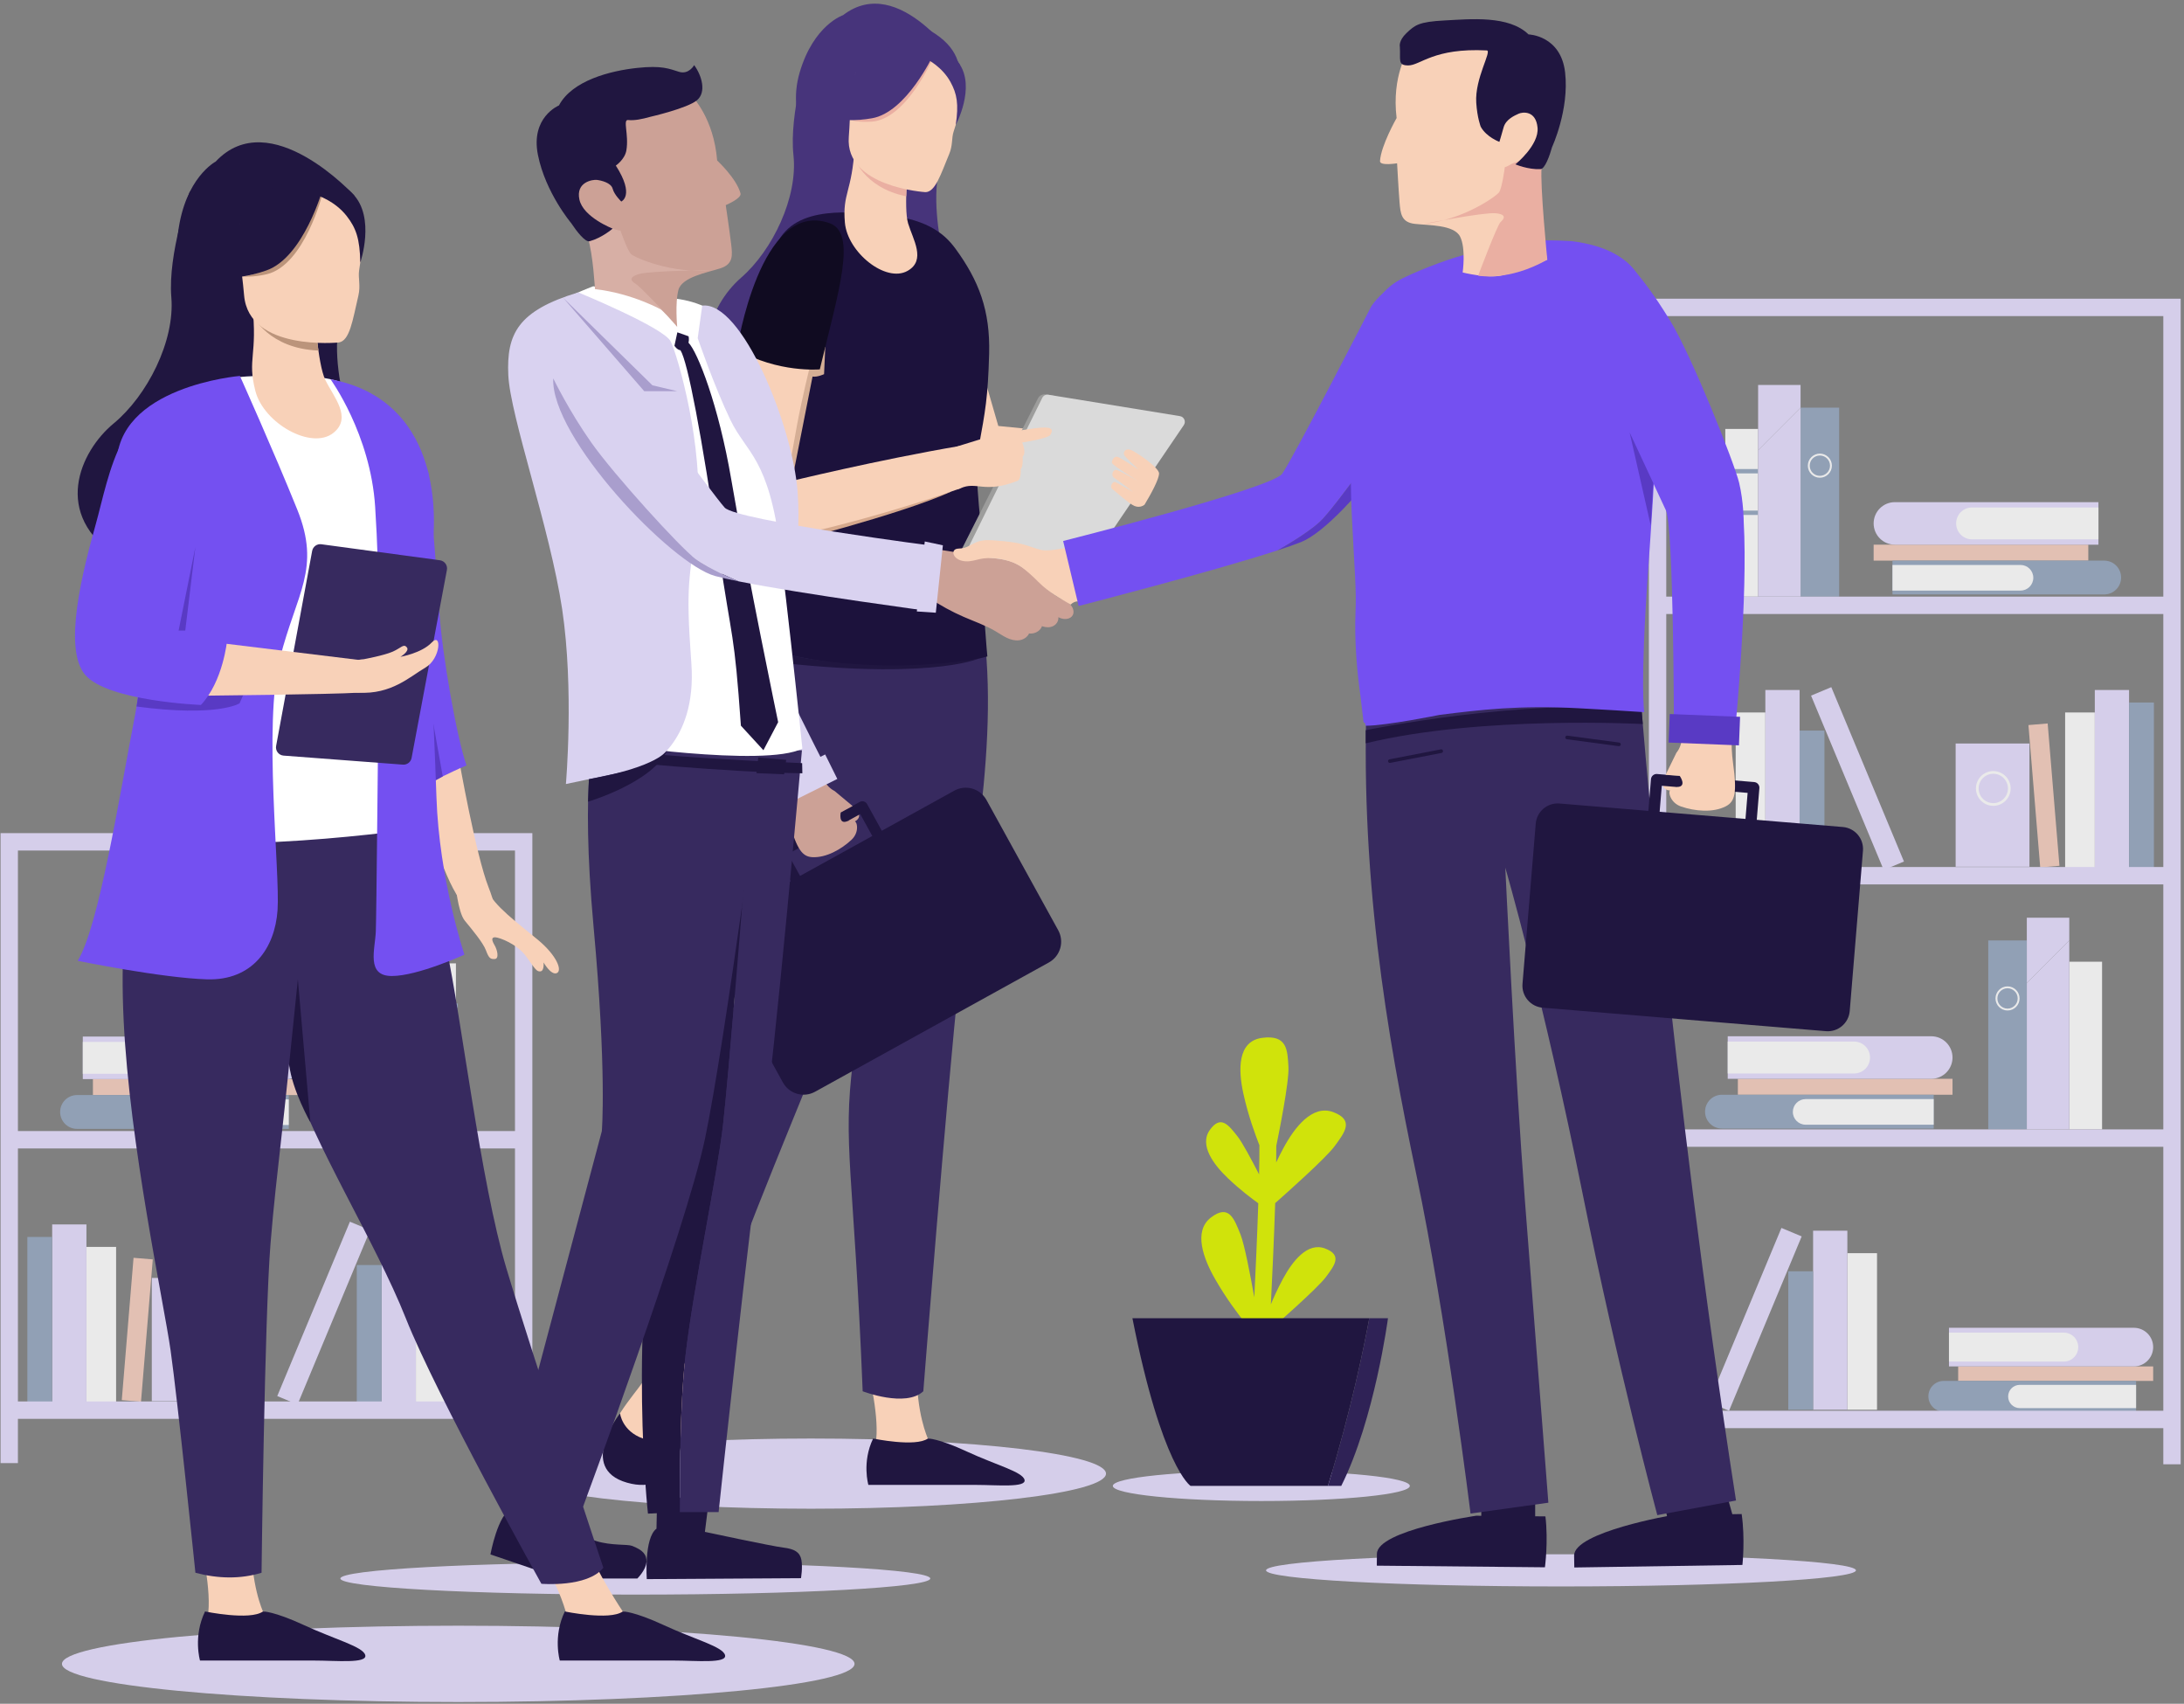 <svg width="577" height="450" viewBox="0 0 577 450" fill="none" xmlns="http://www.w3.org/2000/svg">
<rect x="0" y="0" width="577" height="450" fill="#808080" stroke="none"/>
<g clip-path="url(#clip0_1_279)">
<path d="M536.167 196.374H516.669V228.922H536.167V196.374Z" fill="#D5CEEA"/>
<path d="M515.843 284.93H459.132V289.142H515.843V284.93Z" fill="#E2C0B3"/>
<path d="M510.235 284.93H456.456V273.698H510.235C513.332 273.698 515.843 276.214 515.843 279.315C515.843 282.417 513.332 284.93 510.235 284.93Z" fill="#D5CEEA"/>
<path d="M489.845 283.527H456.456V275.102H489.845C492.167 275.102 494.05 276.988 494.05 279.313C494.05 281.641 492.167 283.527 489.845 283.527Z" fill="#EAEAEA"/>
<path d="M454.927 298.078H510.874V289.143H454.927C452.464 289.143 450.466 291.143 450.466 293.611C450.466 296.078 452.462 298.078 454.927 298.078Z" fill="#91A0B5"/>
<path d="M477.036 297.057H510.872V290.292H477.036C475.172 290.292 473.66 291.806 473.66 293.674C473.66 295.543 475.172 297.057 477.036 297.057Z" fill="#EAEAEA"/>
<path d="M568.855 360.899H517.34V364.725H568.855V360.899Z" fill="#E2C0B3"/>
<path d="M563.762 360.899H514.909V350.696H563.762C566.576 350.696 568.855 352.981 568.855 355.798C568.855 358.615 566.574 360.899 563.762 360.899Z" fill="#D5CEEA"/>
<path d="M545.239 359.624H514.908V351.972H545.239C547.349 351.972 549.059 353.685 549.059 355.798C549.059 357.91 547.349 359.624 545.239 359.624Z" fill="#EAEAEA"/>
<path d="M513.519 372.841H564.34V364.725H513.519C511.281 364.725 509.468 366.541 509.468 368.783C509.468 371.025 511.283 372.841 513.519 372.841Z" fill="#91A0B5"/>
<path d="M533.604 371.913H564.341V365.769H533.604C531.91 365.769 530.536 367.144 530.536 368.842C530.538 370.538 531.91 371.913 533.604 371.913Z" fill="#EAEAEA"/>
<path d="M495.005 148.07H551.717V143.858H495.005V148.07Z" fill="#E2C0B3"/>
<path d="M500.613 143.858H554.392V132.626H500.613C497.516 132.626 495.005 135.141 495.005 138.243C495.006 141.344 497.516 143.858 500.613 143.858Z" fill="#D5CEEA"/>
<path d="M521.005 142.455H554.394V134.03H521.005C518.683 134.03 516.8 135.916 516.8 138.241C516.798 140.569 518.681 142.455 521.005 142.455Z" fill="#EAEAEA"/>
<path d="M555.923 157.005H499.976V148.071H555.923C558.386 148.071 560.384 150.071 560.384 152.539C560.382 155.004 558.386 157.005 555.923 157.005Z" fill="#91A0B5"/>
<path d="M533.811 155.983H499.976V149.218H533.811C535.676 149.218 537.188 150.733 537.188 152.6C537.188 154.469 535.676 155.983 533.811 155.983Z" fill="#EAEAEA"/>
<path d="M485.894 107.672H475.699V157.579H485.894V107.672Z" fill="#91A0B5"/>
<path d="M464.483 113.289H455.817V157.579H464.483V113.289Z" fill="#EAEAEA"/>
<path d="M464.485 123.882H455.309V125.031H464.485V123.882Z" fill="#91A0B5"/>
<path d="M464.485 134.859H455.309V136.008H464.485V134.859Z" fill="#91A0B5"/>
<path d="M464.484 157.579H475.699V107.672L464.484 118.904V157.579Z" fill="#D5CEEA"/>
<path d="M464.484 101.672V118.904L475.699 107.672V101.672H464.484Z" fill="#D5CEEA"/>
<path d="M480.797 126.174C479.043 126.174 477.617 124.745 477.617 122.99C477.617 121.234 479.044 119.804 480.797 119.804C482.549 119.804 483.977 121.234 483.977 122.99C483.976 124.745 482.549 126.174 480.797 126.174ZM480.797 120.303C479.317 120.303 478.115 121.508 478.115 122.99C478.115 124.472 479.319 125.676 480.797 125.676C482.276 125.676 483.48 124.47 483.48 122.99C483.478 121.507 482.276 120.303 480.797 120.303Z" fill="#EAEAEA"/>
<path d="M525.28 298.296H535.475V248.389H525.28V298.296Z" fill="#91A0B5"/>
<path d="M546.689 298.297H555.355V254.006H546.689V298.297Z" fill="#EAEAEA"/>
<path d="M535.475 298.297H546.69V248.39L535.475 259.621V298.297Z" fill="#D5CEEA"/>
<path d="M535.475 242.39V259.621L546.69 248.39V242.39H535.475Z" fill="#D5CEEA"/>
<path d="M527.198 263.706C527.198 261.95 528.625 260.521 530.378 260.521C532.132 260.521 533.558 261.95 533.558 263.706C533.558 265.463 532.131 266.89 530.378 266.89C528.626 266.89 527.198 265.461 527.198 263.706ZM527.695 263.706C527.695 265.188 528.899 266.392 530.378 266.392C531.858 266.392 533.06 265.187 533.06 263.706C533.06 262.225 531.856 261.019 530.378 261.019C528.898 261.019 527.695 262.225 527.695 263.706Z" fill="#EAEAEA"/>
<path d="M526.615 212.84C524.085 212.84 522.028 210.779 522.028 208.245C522.028 205.711 524.085 203.649 526.615 203.649C529.145 203.649 531.204 205.71 531.204 208.245C531.204 210.78 529.145 212.84 526.615 212.84ZM526.615 204.368C524.48 204.368 522.745 206.107 522.745 208.245C522.745 210.381 524.482 212.121 526.615 212.121C528.75 212.121 530.486 210.381 530.486 208.245C530.485 206.107 528.75 204.368 526.615 204.368Z" fill="#EAEAEA"/>
<path d="M466.395 188.179H458.557V229.534H466.395V188.179Z" fill="#EAEAEA"/>
<path d="M475.445 182.243H466.396V229.534H475.445V182.243Z" fill="#D5CEEA"/>
<path d="M482.006 192.965H475.443V229.534H482.006V192.965Z" fill="#91A0B5"/>
<path d="M553.434 188.179H545.597V229.534H553.434V188.179Z" fill="#EAEAEA"/>
<path d="M562.483 182.243H553.435V229.534H562.483V182.243Z" fill="#D5CEEA"/>
<path d="M569.045 185.552H562.483V229.534H569.045V185.552Z" fill="#91A0B5"/>
<path d="M540.982 191.082L535.901 191.504L539.012 229.093L544.092 228.671L540.982 191.082Z" fill="#E2C0B3"/>
<path d="M483.821 181.491L478.47 183.728L497.663 229.78L503.014 227.543L483.821 181.491Z" fill="#D5CEEA"/>
<path d="M488.061 372.344H495.899V330.988H488.061V372.344Z" fill="#EAEAEA"/>
<path d="M479.013 372.344H488.061V325.053H479.013V372.344Z" fill="#D5CEEA"/>
<path d="M472.449 372.344H479.012V335.774H472.449V372.344Z" fill="#91A0B5"/>
<path d="M451.45 370.374L456.801 372.611L475.994 326.559L470.643 324.322L451.45 370.374Z" fill="#D5CEEA"/>
<path d="M435.626 78.893V386.748H440.213V377.203H571.534V386.748H576.122V78.893H435.626ZM571.536 83.487V157.579H440.215V83.487H571.536ZM440.215 228.995V162.174H571.536V228.995H440.215ZM571.536 233.59V298.296H440.215V233.59H571.536ZM440.215 372.608V302.892H571.536V372.608H440.215Z" fill="#D5CEEA"/>
<path d="M40.104 370.077H59.602L59.602 337.529H40.104V370.077Z" fill="#D5CEEA"/>
<path d="M81.265 285.013H24.553V289.224H81.265V285.013Z" fill="#E2C0B3"/>
<path d="M75.657 285.013H21.877V273.781H75.657C78.754 273.781 81.265 276.296 81.265 279.397C81.263 282.497 78.754 285.013 75.657 285.013Z" fill="#D5CEEA"/>
<path d="M55.267 283.608H21.877V275.183H55.267C57.589 275.183 59.472 277.069 59.472 279.395C59.472 281.722 57.589 283.608 55.267 283.608Z" fill="#EAEAEA"/>
<path d="M20.347 298.159H76.294V289.224H20.347C17.884 289.224 15.886 291.224 15.886 293.692C15.887 296.159 17.884 298.159 20.347 298.159Z" fill="#91A0B5"/>
<path d="M42.458 297.138H76.294V290.373H42.458C40.594 290.373 39.081 291.887 39.081 293.755C39.081 295.624 40.594 297.138 42.458 297.138Z" fill="#EAEAEA"/>
<path d="M90.377 298.733H100.572V248.826H90.377V298.733Z" fill="#91A0B5"/>
<path d="M111.786 298.735H120.452V254.444H111.786V298.735Z" fill="#EAEAEA"/>
<path d="M111.786 266.185H120.962V265.036H111.786V266.185Z" fill="#91A0B5"/>
<path d="M111.786 277.162H120.962V276.013H111.786V277.162Z" fill="#91A0B5"/>
<path d="M111.787 298.734H100.571V248.827L111.787 260.058V298.734Z" fill="#D5CEEA"/>
<path d="M111.787 242.827V260.058L100.571 248.827V242.827H111.787Z" fill="#D5CEEA"/>
<path d="M92.294 264.144C92.294 262.387 93.721 260.958 95.475 260.958C97.228 260.958 98.654 262.387 98.654 264.144C98.654 265.9 97.227 267.328 95.475 267.328C93.722 267.328 92.294 265.9 92.294 264.144ZM92.792 264.144C92.792 265.625 93.995 266.829 95.475 266.829C96.954 266.829 98.156 265.624 98.156 264.144C98.156 262.662 96.953 261.456 95.475 261.456C93.995 261.456 92.792 262.662 92.792 264.144Z" fill="#EAEAEA"/>
<path d="M45.067 349.398C45.067 346.865 47.125 344.802 49.656 344.802C52.186 344.802 54.244 346.863 54.244 349.398C54.244 351.933 52.186 353.993 49.656 353.993C47.125 353.993 45.067 351.932 45.067 349.398ZM45.785 349.398C45.785 351.535 47.522 353.274 49.656 353.274C51.789 353.274 53.526 351.535 53.526 349.398C53.526 347.26 51.789 345.521 49.656 345.521C47.522 345.522 45.785 347.26 45.785 349.398Z" fill="#EAEAEA"/>
<path d="M109.874 370.689H117.712V329.333H109.874V370.689Z" fill="#EAEAEA"/>
<path d="M100.826 370.689H109.874V323.398H100.826V370.689Z" fill="#D5CEEA"/>
<path d="M94.264 370.689H100.827V334.12H94.264V370.689Z" fill="#91A0B5"/>
<path d="M22.835 370.689H30.673L30.673 329.333H22.835L22.835 370.689Z" fill="#EAEAEA"/>
<path d="M13.787 370.689H22.835L22.835 323.398H13.787L13.787 370.689Z" fill="#D5CEEA"/>
<path d="M7.224 370.688H13.787L13.787 326.706H7.224L7.224 370.688Z" fill="#91A0B5"/>
<path d="M32.171 369.8L37.252 370.222L40.362 332.633L35.282 332.211L32.171 369.8Z" fill="#E2C0B3"/>
<path d="M73.249 368.726L78.6 370.963L97.793 324.911L92.443 322.674L73.249 368.726Z" fill="#D5CEEA"/>
<path d="M136.056 386.434H140.644V220.046H0.147V386.433H4.734V374.744H136.055V386.434H136.056ZM136.056 298.734H4.736V224.642H136.056V298.734ZM136.056 370.15H4.736V303.329H136.056V370.15Z" fill="#D5CEEA"/>
<path d="M333.235 396.449C354.903 396.449 372.469 394.663 372.469 392.459C372.469 390.256 354.903 388.469 333.235 388.469C311.566 388.469 294 390.256 294 392.459C294 394.663 311.566 396.449 333.235 396.449Z" fill="#D5CEEA"/>
<path d="M350.061 329.746C345.392 327.991 341.417 333.203 338.959 337.747C337.582 340.292 336.537 342.619 335.755 344.503C336.094 337.775 336.585 327.323 336.897 317.765C339.632 315.353 350.274 305.897 352.594 302.738C355.262 299.105 357.84 295.857 352.262 293.743C346.684 291.63 341.96 297.857 339.044 303.287C338.346 304.585 337.724 305.836 337.161 307.023C337.182 305.448 337.192 303.976 337.187 302.648C337.847 299.451 340.621 285.73 340.398 281.797C340.144 277.336 340.093 273.253 333.467 274.117C326.842 274.981 327.141 282.702 328.493 288.853C329.846 295.003 331.748 299.897 332.598 302.155C332.63 302.244 332.689 302.315 332.728 302.399C332.74 304.614 332.709 307.261 332.645 310.179C330.614 306.229 328.184 301.699 326.949 300.14C324.601 297.179 322.542 294.375 319.637 298.433C316.732 302.491 320.724 307.691 324.467 311.249C327.709 314.332 330.685 316.541 332.431 317.808C332.144 326.518 331.708 336.011 331.38 342.666C330.378 337.023 328.798 328.715 327.728 326.035C326.055 321.849 324.662 317.94 319.925 321.57C315.189 325.198 317.974 332.504 321.04 337.852C324.105 343.201 327.17 347.108 328.563 348.921C329.234 349.794 330.209 350.136 331.003 350.029C330.962 350.81 330.936 351.269 330.935 351.311C330.868 352.542 331.809 353.596 333.04 353.663C333.081 353.665 333.122 353.665 333.163 353.665C334.337 353.665 335.322 352.746 335.387 351.555C335.393 351.436 335.41 351.132 335.434 350.682C335.791 350.752 336.186 350.671 336.573 350.331C336.573 350.331 348.07 340.303 350.313 337.263C352.56 334.219 354.729 331.501 350.061 329.746Z" fill="#D0E30B"/>
<path d="M299.179 348.175C306.988 387.634 314.545 392.459 314.545 392.459H350.823C356.908 372.747 360.407 355.467 361.758 348.175H299.179Z" fill="#201640"/>
<path d="M361.76 348.175C360.408 355.467 356.908 372.747 350.824 392.459H354.351C363.168 374.859 366.695 348.175 366.695 348.175H361.76Z" fill="#2F2256"/>
<path d="M214.247 398.483C257.298 398.483 292.198 394.333 292.198 389.214C292.198 384.095 257.298 379.945 214.247 379.945C171.195 379.945 136.295 384.095 136.295 389.214C136.295 394.333 171.195 398.483 214.247 398.483Z" fill="#D5CEEA"/>
<path d="M213.598 13.659C213.598 13.659 208.428 29.928 209.628 40.987C210.829 52.047 204.147 66.084 195.779 73.359C187.412 80.635 180.538 96.945 197.921 107.33C215.304 117.715 247.609 110.82 250.946 94.352C254.283 77.884 244.275 60.752 248.35 43.255C252.426 25.756 260.248 14.715 242.896 6.596C225.542 -1.522 213.598 13.659 213.598 13.659Z" fill="#47347B"/>
<path d="M300.411 116.104L263.748 112.507L253.416 76.802L243.522 82.562C243.522 82.562 250.892 121.862 259.331 124.743C267.77 127.623 296.465 122.372 296.465 122.372L300.411 116.104Z" fill="#F8D1B8"/>
<path d="M229.421 362.498C229.421 362.498 232.566 374.719 231.308 381.521C231.308 381.521 236.717 384.717 242.88 382.741C249.044 380.766 245.144 379.946 245.144 379.946C245.144 379.946 241.999 373.207 242.251 361.742L229.421 362.498Z" fill="#F8D1B8"/>
<path d="M230.678 379.945C230.678 379.945 241.874 382.274 245.144 379.945C245.144 379.945 247.786 379.833 255.459 383.386C263.131 386.938 270.176 388.735 270.679 390.86C271.182 392.985 263.383 392.196 257.974 392.196C252.565 392.196 229.421 392.196 229.421 392.196C229.421 392.196 227.66 386.18 230.678 379.945Z" fill="#201640"/>
<path d="M172.188 352.796C172.188 352.796 172.942 359.096 171.055 363.002C169.168 366.907 161.747 373.711 160.866 380.513C159.985 387.317 161.369 388.577 164.262 389.836C167.156 391.096 177.219 393.363 179.986 381.017C182.752 368.671 180.615 366.403 184.765 352.796H172.188Z" fill="#F8D1B8"/>
<path d="M163.81 373.285C163.81 373.285 164.305 377.989 169.881 379.944C175.458 381.898 180.22 379.944 180.22 379.944C180.22 379.944 178.854 395.379 165.646 391.6C152.439 387.821 163.81 373.285 163.81 373.285Z" fill="#201640"/>
<path d="M213.489 158.485C213.489 158.485 209.008 205.655 216.305 227.707C223.603 249.759 228.193 257.928 225.361 280.26C222.528 302.593 225.567 309.005 227.915 367.463C227.915 367.463 239.238 371.829 243.935 367.463C243.935 367.463 250.073 289.509 253.417 258.265C256.761 227.021 265.817 188.385 257.767 154.789L213.489 158.485Z" fill="#372A5F"/>
<path d="M253.405 153.11C253.405 153.11 254.076 172.932 244.684 200.481C235.291 228.03 223.551 259.946 218.184 274.056C212.816 288.166 198.183 321.827 184.766 359.791C184.766 359.791 180.037 361.497 170.644 357.465C170.644 357.465 172.47 349.019 174.147 334.909C175.824 320.799 180.523 311.373 182.87 300.959C185.218 290.544 192.69 274.393 194.703 261.627C196.715 248.861 193.361 196.786 196.38 183.684C199.398 170.582 205.883 154.791 205.883 154.791L253.405 153.11Z" fill="#372A5F"/>
<path d="M231.909 56.559C223.286 55.922 207.929 54.202 204.397 66.707C200.866 79.213 203.766 110.47 205.985 122.251C208.203 134.032 206.785 145.972 199.003 170.475C199.003 170.475 231.616 181.311 260.856 173.386C260.856 173.386 259.25 156.178 259.598 148.341C259.946 140.504 256.965 126.881 258.632 117.752C260.299 108.623 261.009 104.972 261.323 93.477C261.638 81.98 258.593 74.106 252.424 65.674C249.322 61.437 244.423 57.481 231.909 56.559Z" fill="#1C123C"/>
<path d="M239.776 71.542C234.028 74.792 223.912 66.662 223.217 58.813C222.521 50.965 225.133 50.733 225.788 38.717C225.788 38.717 235.932 41.704 240.106 41.751C240.106 41.751 238.656 54.804 239.915 58.998C241.173 63.196 244.766 68.724 239.776 71.542Z" fill="#F8D1B8"/>
<path d="M239.491 49.762C239.491 49.762 229.6 45.264 225.552 41.292C225.552 41.292 227.954 49.517 239.42 51.849L239.491 49.762Z" fill="#EAAFA2"/>
<path d="M253.682 17.203C253.682 17.203 237.623 -7.446 222.732 4.005C222.732 4.005 214.998 6.528 211.285 19.082C207.496 31.89 215.368 42.476 220.034 40.381C223.025 39.037 225.368 41.811 225.368 41.811L253.682 17.203Z" fill="#47347B"/>
<path d="M244.485 50.751C244.485 50.751 223.218 49.428 224.246 36.175C225.273 22.922 223.22 13.826 236.841 14.111C250.463 14.396 253.033 19.617 253.437 24.164C253.892 29.287 253.062 31.218 251.916 34.837C251.383 36.519 251.736 38.358 250.791 40.635C248.548 46.047 247.093 50.753 244.485 50.751Z" fill="#F8D1B8"/>
<path d="M246.405 15.453C246.405 15.453 239.486 31.53 230.263 32.135C226.951 32.353 224.507 31.731 224.507 31.731C224.507 31.731 233.587 32.818 235.755 23.423C235.755 23.423 242.601 7.709 246.405 15.453Z" fill="#EAAFA2"/>
<path d="M245 15.698C245 15.698 248.938 17.645 251.134 21.689C252.825 24.806 253.319 27.439 252.506 32.998C252.506 32.998 257.84 23.113 253.386 16.747C248.662 9.998 245 15.698 245 15.698Z" fill="#47347B"/>
<path d="M246.54 14.549C246.54 14.549 239.503 29.637 230.398 31.231C221.292 32.825 217.609 30.125 217.609 30.125C217.609 30.125 224.882 25.219 227.051 15.822C227.051 15.825 242.734 6.805 246.54 14.549Z" fill="#47347B"/>
<path d="M218.037 91.632L217.713 98.824C217.713 98.824 215.967 99.659 214.669 99.459L208.804 129.176L206.169 128.894L213.798 91.218L218.037 91.632Z" fill="#D5AE95"/>
<path d="M205.881 143.943C205.881 143.943 237.802 135.99 251.415 129.795L206.55 139.609L205.881 143.943Z" fill="#D6A98D"/>
<path d="M254.964 149.2L254.337 148.619C253.509 147.852 253.29 146.628 253.799 145.62L274.22 105.217C274.597 104.471 275.408 104.048 276.235 104.168L278.406 104.482L254.964 149.2Z" fill="#9D9D9C"/>
<path d="M276.971 104.25L311.744 109.909C312.843 110.088 313.386 111.351 312.76 112.273L285.176 152.893C284.847 153.376 284.275 153.629 283.698 153.545L255.652 149.483C254.626 149.335 254.044 148.226 254.505 147.295L275.363 105.078C275.658 104.479 276.312 104.142 276.971 104.25Z" fill="#DADADA"/>
<path d="M302.385 133.291C304.127 130.411 306.142 126.678 306.226 125.097C306.31 123.517 299.845 119.11 298.533 118.758C297.222 118.407 296.683 119.521 297.004 120.185C297.325 120.846 300.843 124.049 300.843 124.049C300.843 124.049 296.055 120.851 295.202 120.643C294.349 120.435 293.653 121.645 293.774 122.274C293.895 122.902 300.607 127.012 300.607 127.012C300.607 127.012 296.348 124.593 295.168 124.184C293.989 123.776 293.393 125.615 294.372 126.218C295.353 126.822 299.396 129.964 299.396 129.964C299.396 129.964 295.246 127.513 294.59 127.308C293.935 127.103 293.056 128.585 293.892 129.183C294.728 129.781 298.229 133.047 299.775 133.658C301.322 134.269 302.385 133.291 302.385 133.291Z" fill="#F8D1B8"/>
<path d="M214.067 96.377C214.067 96.377 211.8 105.511 210.521 112.517C209.243 119.521 207.858 127.338 207.858 127.338C207.858 127.338 231.949 121.44 253.871 117.74L253.746 128.972C253.746 128.972 239.25 134.257 220.162 139.084C194.719 145.519 190.308 138.702 191.407 129.197C192.306 121.41 192.281 104.179 196.563 90.216L214.067 96.377Z" fill="#F8D1B8"/>
<path d="M219.122 58.927C226.475 61.499 221.69 76.344 216.589 97.556C216.589 97.556 205.605 98.571 194.714 92.332C194.712 92.332 200.772 52.509 219.122 58.927Z" fill="#100B21"/>
<path d="M252.4 118.091C252.4 118.091 263.852 114.256 267.376 114.117C270.901 113.979 270.55 115.946 270.049 116.878C270.049 116.878 271.277 119.494 270.186 120.613C270.186 120.613 270.348 123.368 269.657 123.872C269.657 123.872 269.866 126.592 268.814 127.004C260.02 130.45 258.037 127.009 253.748 128.974C249.459 130.936 252.4 118.091 252.4 118.091Z" fill="#F8D1B8"/>
<path d="M270.049 116.878C270.049 116.878 276.971 115.863 277.547 114.787C278.393 113.21 277.814 112.562 273.458 113.109C269.103 113.655 262.968 114.939 262.968 114.939C262.968 114.939 262.349 118.38 270.049 116.878Z" fill="#F8D1B8"/>
<path d="M224.691 256.629L238.725 217.673L226.106 264.446L224.691 256.629Z" fill="#201640"/>
<path d="M258.333 174.019C258.333 174.019 244.605 180.074 198.969 174.188L200.043 170.8C200.044 170.8 224.429 179.334 258.333 174.019Z" fill="#201640"/>
<path d="M167.848 421.167C210.884 421.167 245.772 419.264 245.772 416.916C245.772 414.568 210.884 412.664 167.848 412.664C124.811 412.664 89.923 414.568 89.923 416.916C89.923 419.264 124.811 421.167 167.848 421.167Z" fill="#D5CEEA"/>
<path d="M412.406 419.012C455.443 419.012 490.331 417.109 490.331 414.761C490.331 412.413 455.443 410.509 412.406 410.509C369.37 410.509 334.482 412.413 334.482 414.761C334.482 417.109 369.37 419.012 412.406 419.012Z" fill="#D5CEEA"/>
<path d="M179.222 155.904C180.15 160.797 182.195 165.374 182.203 165.392C188.869 182.949 205.118 211.537 205.118 211.537L219.114 204.566C219.114 204.566 194.247 155.988 194.284 151.284C194.321 146.579 199.831 99.591 199.831 99.591C199.831 99.591 194.712 84.043 189.025 86.838C188.573 87.06 187.298 87.923 186.002 88.913C183.811 90.589 182.232 92.943 181.504 95.606C180.403 99.643 179.436 103.389 178.393 111.267C177.009 121.726 178.292 151.005 179.222 155.904Z" fill="#D9D2F0"/>
<path d="M226.859 214.986C227.189 215.557 226.828 216.382 226.053 216.831C225.28 217.278 224.385 217.178 224.057 216.607C223.729 216.036 224.088 215.211 224.863 214.763C225.636 214.314 226.53 214.414 226.859 214.986Z" fill="#CCA196"/>
<path d="M232.747 221.989C232.055 222.372 231.185 222.12 230.803 221.427L227.268 215.012L208.185 225.557L211.72 231.972C212.102 232.666 211.851 233.537 211.159 233.919C210.466 234.302 209.597 234.05 209.214 233.357L204.988 225.687C204.606 224.994 204.857 224.122 205.549 223.74L227.138 211.809C227.83 211.426 228.699 211.678 229.082 212.371L233.308 220.042C233.69 220.735 233.439 221.607 232.747 221.989Z" fill="#201640"/>
<path d="M277.117 254.202L215.332 288.35C212.307 290.023 208.501 288.921 206.833 285.891L187.879 251.49C186.209 248.459 187.309 244.647 190.335 242.976L252.12 208.828C255.145 207.156 258.951 208.258 260.619 211.288L279.573 245.689C281.241 248.718 280.143 252.53 277.117 254.202Z" fill="#201640"/>
<path d="M218.213 206.921C219.214 208.37 220.469 208.9 220.469 208.9L225.261 212.891L222.114 214.587C222.114 214.587 221.438 217.858 223.844 216.906C225.762 216.146 226.329 217.104 226.417 218.251C226.52 219.586 225.947 220.883 224.971 221.798C222.273 224.323 218.272 226.584 214.626 226.394C212 226.258 210.61 224.451 208.517 217.305C206.959 211.987 205.409 210.063 205.409 210.063L216.887 204.277C216.885 204.275 217.074 205.272 218.213 206.921Z" fill="#CCA196"/>
<path d="M218.004 199.264L202.057 207.207L205.269 213.675L221.215 205.732L218.004 199.264Z" fill="#D9D2F0"/>
<path d="M282.691 159.602C281.921 158.867 280.899 158.47 279.958 157.972C275.288 155.497 272.345 150.301 267.405 148.427C265.688 147.775 263.84 147.574 262.015 147.379C258.118 146.962 250.903 145.47 247.006 145.053L247.239 147.604C245.966 151.695 247.576 154.201 245.665 158.034C248.484 159.928 251.474 161.566 254.588 162.919C257.422 164.152 260.369 165.157 263.03 166.731C263.999 167.305 264.928 167.952 265.944 168.439C266.96 168.926 268.09 169.248 269.209 169.115C270.321 168.984 271.416 168.337 271.872 167.313C272.148 167.339 272.425 167.339 272.7 167.308C273.827 167.178 274.922 166.458 275.292 165.385L275.18 165.356L275.19 165.339C275.251 165.363 275.31 165.389 275.372 165.412C276.309 165.748 277.389 165.796 278.274 165.342C279.122 164.908 279.728 163.95 279.606 163.012C279.805 163.114 280.008 163.207 280.22 163.285C281.338 163.698 282.824 163.53 283.401 162.485C283.914 161.553 283.461 160.337 282.691 159.602Z" fill="#CCA196"/>
<path d="M265.298 147.835C263.482 147.406 261.55 147.278 259.8 147.495C258.548 147.65 257.347 148.119 256.09 148.235C254.834 148.35 253.474 148.139 252.533 147.298C251.986 146.809 251.627 145.925 252.089 145.352C252.506 144.834 253.291 144.903 253.953 144.841C255.567 144.695 256.903 143.548 258.441 143.03C259.964 142.516 261.62 142.642 263.223 142.773C265.706 142.977 268.207 143.185 270.604 143.862C272.072 144.278 273.489 144.866 274.972 145.224C276.874 145.686 280.544 144.88 282.477 144.562C284.371 148.841 284.035 154.23 284.921 158.826C284.156 158.798 283.385 159.122 282.87 159.69C279.833 157.855 277.38 156.725 274.228 153.602C272.958 152.344 271.565 151 270.123 149.943C268.682 148.888 267.037 148.245 265.298 147.835Z" fill="#F8D1B8"/>
<path d="M405.583 402.599V391.847L391.347 395.353V404.001L405.583 402.599Z" fill="#201640"/>
<path d="M439.14 395.003L441.288 404.118L458.646 403.418L455.757 393.133L439.14 395.003Z" fill="#201640"/>
<path d="M348.726 137.78C344.979 141.256 337.444 145.381 337.424 145.392C320.054 151.051 284.969 160.049 284.969 160.049L280.876 142.886C280.876 142.886 335.913 129.032 338.727 125.145C341.541 121.259 362.246 80.982 362.246 80.982C362.246 80.982 370.892 67.07 380.472 81.476C381.08 82.39 381.459 83.474 381.674 84.674C381.559 85.006 378.445 93.928 373.391 103.157C368.244 112.562 352.48 134.3 348.726 137.78Z" fill="#7450F1"/>
<path d="M343.786 143.146C342.165 143.795 339.984 144.558 337.424 145.392C337.444 145.381 344.977 141.256 348.726 137.78C352.479 134.3 368.244 112.562 373.394 103.157C378.448 93.928 381.561 85.006 381.677 84.674C384.496 100.39 355.514 138.448 343.786 143.146Z" fill="#593AC4"/>
<path d="M390.014 400.332C390.014 400.332 363.834 404.144 363.773 410.397L363.743 413.522L408.162 413.952C408.162 413.952 409.087 407.144 408.291 400.509L390.014 400.332Z" fill="#201640"/>
<path d="M433.388 183.695C433.388 183.695 441.188 284.253 458.646 396.317L437.848 400.176C437.848 400.176 427.258 360.73 418.131 315.323C407.775 263.801 397.69 229.169 397.69 229.169C397.69 229.169 400.245 283.232 402.901 317.478C405.367 349.272 409.069 396.895 409.069 396.895L388.511 399.754C388.511 399.754 382.064 347.649 374.224 310.397C366.382 273.146 358.957 230.181 361.234 179.798C361.232 179.798 409.248 162.874 433.388 183.695Z" fill="#372A5F"/>
<path d="M360.816 192.863C360.816 192.863 402.186 184.323 433.685 187.35L434.011 191.233C434.011 191.233 391.191 188.924 360.82 196.326L360.816 192.863Z" fill="#201640"/>
<path d="M441.857 400.166C441.857 400.166 415.778 404.625 415.873 410.877L415.92 414.002L460.336 413.332C460.336 413.332 461.092 406.503 460.134 399.89L441.857 400.166Z" fill="#201640"/>
<path d="M427.895 197.045C428.051 196.983 428.17 196.841 428.193 196.662C428.229 196.398 428.044 196.158 427.781 196.124L414.084 194.298C413.824 194.262 413.581 194.447 413.547 194.71C413.511 194.974 413.696 195.214 413.959 195.248L427.656 197.074C427.74 197.084 427.822 197.074 427.895 197.045Z" fill="#201640"/>
<path d="M367.261 201.497C367.268 201.495 367.273 201.495 367.28 201.494L380.847 198.866C381.107 198.817 381.276 198.565 381.226 198.304C381.176 198.044 380.932 197.852 380.665 197.924L367.099 200.552C366.838 200.602 366.669 200.853 366.719 201.114C366.767 201.367 367.008 201.535 367.261 201.497Z" fill="#201640"/>
<path d="M436.457 85.295C434.994 77.172 434.463 66.166 415.285 63.694C415.285 63.694 415.285 63.694 415.285 63.693H415.279C398.761 62.719 395.292 65.216 387.868 67.092C384.502 67.752 376.11 70.785 370.71 73.428C360.982 78.19 360.081 88.414 358.573 101.368C357.065 114.32 356.518 123.367 357.135 135.947C357.905 151.659 358.369 155.505 358.123 161.496C357.786 169.718 358.586 177.842 359.395 183.591L360.236 190.675C360.236 190.675 360.29 190.938 360.631 190.946C360.728 191.425 360.784 191.687 360.784 191.687C366.199 191.674 380.305 188.823 380.316 188.819C391.029 187.47 401.393 186.217 417.124 187.068C417.235 187.107 422.97 187.335 434.402 188.1C434.402 188.1 433.265 181.193 435.387 151.174C437.099 126.938 439.049 99.689 436.457 85.295Z" fill="#7450F1"/>
<path d="M372.06 13.375C372.06 13.375 367.616 20.021 368.975 31.176C368.975 31.176 364.824 38.458 364.588 42.549C364.511 43.889 369.103 43.128 369.103 43.128C369.103 43.128 369.505 50.494 369.749 53.406C369.995 56.318 370.167 58.709 373.76 59.125C377.354 59.541 384.188 59.314 385.76 62.511C387.333 65.708 386.426 71.965 386.426 71.965C386.426 71.965 392.968 73.581 396.596 72.782C399.891 72.058 402.742 71.234 408.786 68.582C408.786 68.582 403.947 48.243 408.276 39.488C412.606 30.733 413.951 18.182 405.995 12.752C398.042 7.323 377.412 3.023 372.06 13.375Z" fill="#F8D1B8"/>
<path d="M399.483 43.223C399.483 43.223 398.09 44.075 397.569 44.147C397.569 44.147 396.836 49.694 396.048 50.787C395.261 51.88 386.531 58.103 376.032 59.152C376.032 59.152 391.921 56.035 395.109 56.324C398.297 56.612 397.292 57.9 396.421 58.677C395.55 59.454 390.52 72.797 390.52 72.797C390.52 72.797 398.496 74.425 408.787 68.582C408.787 68.582 406.822 48.722 407.289 44.194C407.757 39.668 399.483 43.223 399.483 43.223Z" fill="#EAAFA2"/>
<path d="M369.83 12.331C369.83 12.331 369.431 10.774 371.599 8.725C373.826 6.623 374.818 5.76 381.654 5.402C388.489 5.043 398.619 4.008 403.826 9.088C403.826 9.088 412.376 9.313 413.494 19.153C414.613 28.992 410.062 38.808 410.062 38.808C409.37 41.272 408.142 44.621 406.985 44.674C403.66 44.825 400.364 43.404 400.364 43.404C400.364 43.404 406.654 38.328 406.211 33.705C405.767 29.082 402.202 29.576 401.217 30.032C400.232 30.487 397.835 31.469 397.235 33.671C396.81 35.228 396.131 37.467 396.131 37.467C396.131 37.467 392.697 36.215 391.204 33.475C391.204 33.475 390.279 31.173 390.016 27.124C389.598 20.692 394.246 13.394 392.803 13.32C378.735 12.6 375.27 17.282 372.046 17.28C369.183 17.278 370.057 15.801 369.83 12.331Z" fill="#201640"/>
<path d="M459.47 127.523C460.674 132.582 460.678 137.817 460.678 137.84C461.82 157.418 458.538 191.609 458.538 191.609L442.229 190.957C442.229 190.957 442.165 139.25 440.123 134.784C438.081 130.317 415.809 82.695 415.809 82.695C415.809 82.695 402.975 66.676 420.662 65.919C421.187 65.896 422.77 66.213 424.428 66.602C427.231 67.26 429.739 68.827 431.568 71.053C434.339 74.428 436.859 77.582 441.215 84.642C446.996 94.014 458.265 122.458 459.47 127.523Z" fill="#7450F1"/>
<path d="M442.757 207.682C442.827 206.997 442.131 206.365 441.203 206.27C440.274 206.175 439.465 206.653 439.395 207.338C439.325 208.023 440.021 208.656 440.949 208.751C441.878 208.846 442.687 208.367 442.757 207.682Z" fill="#F8D1B8"/>
<path d="M436.791 216.529C437.614 216.598 438.336 215.986 438.404 215.162L439.034 207.537L461.713 209.417L461.084 217.042C461.016 217.866 461.627 218.589 462.45 218.657C463.272 218.726 463.994 218.114 464.063 217.289L464.816 208.173C464.884 207.349 464.273 206.626 463.45 206.557L437.793 204.431C436.97 204.362 436.248 204.974 436.18 205.799L435.427 214.915C435.357 215.738 435.97 216.461 436.791 216.529Z" fill="#201640"/>
<path d="M407.556 266.15L482.406 272.355C485.611 272.621 488.423 270.234 488.688 267.026L492.184 224.719C492.449 221.509 490.066 218.693 486.863 218.428L412.012 212.223C408.808 211.957 405.995 214.344 405.731 217.553L402.235 259.859C401.969 263.067 404.351 265.884 407.556 266.15Z" fill="#201640"/>
<path d="M444.209 195.952C443.874 197.761 442.906 198.801 442.906 198.801L440.044 204.654L443.766 204.923C443.766 204.923 445.805 207.75 443.108 207.872C440.956 207.969 440.824 209.125 441.23 210.255C441.702 211.57 442.801 212.562 444.122 213.015C447.769 214.266 452.547 214.707 455.938 212.965C458.38 211.711 458.935 209.395 457.879 201.691C457.094 195.957 457.75 193.461 457.75 193.461L444.345 192.862C444.345 192.863 444.591 193.892 444.209 195.952Z" fill="#F8D1B8"/>
<path d="M440.839 196.123L459.419 196.865L459.719 189.328L441.139 188.587L440.839 196.123Z" fill="#593AC4"/>
<path d="M173.609 395.78L173.39 405.883L186.034 406.159L187.41 395.228L173.609 395.78Z" fill="#201640"/>
<path d="M173.437 403.75C173.437 403.75 175.13 406.211 186.232 404.599C186.232 404.599 203.982 408.401 206.959 408.75C209.936 409.1 211.339 409.984 211.721 411.985C212.103 413.987 211.616 416.823 211.616 416.823L170.873 417.074C170.873 417.075 170.113 406.239 173.437 403.75Z" fill="#201640"/>
<path d="M137.446 390.582L134.757 400.322L146.946 403.699L150.958 393.439L137.446 390.582Z" fill="#201640"/>
<path d="M135.324 398.265C135.324 398.265 136.362 401.068 147.519 402.235C147.519 402.235 152.469 405.473 157.524 407.026C161.553 408.263 165.724 407.812 166.966 408.287C169.767 409.358 170.908 410.56 170.789 412.594C170.669 414.628 168.39 416.911 168.39 416.911L148.239 416.916L129.572 410.552C129.573 410.553 131.493 399.861 135.324 398.265Z" fill="#201640"/>
<path d="M191.006 297.238C192.492 284.2 196.09 238.948 196.09 238.948L201.077 202.509L177.357 198.146L176.048 218.49C172.983 237.778 174.454 304.595 174.454 304.595C165.926 352.605 171.187 399.778 171.187 399.778L179.615 399.376C179.611 391.043 179.548 371.436 181.117 357.936C183.235 339.693 189.519 310.276 191.006 297.238Z" fill="#201640"/>
<path d="M201.529 299.587C204.611 280.63 211.868 198.148 211.868 198.148H200.206L196.089 238.95C196.089 238.95 192.492 284.201 191.004 297.239C189.517 310.277 183.233 339.693 181.114 357.937C179.545 371.438 179.608 391.043 179.612 399.377H189.853C189.853 399.376 198.448 318.541 201.529 299.587Z" fill="#372A5F"/>
<path d="M157.214 193.409C157.214 193.409 153.255 205.875 156.803 244.594C160.352 283.313 158.998 298.767 158.998 298.767L134.003 392.696L154.045 397.939C154.045 397.939 181.119 325.069 186.228 300.888C188.929 288.1 192.926 261.329 196.093 238.937L201.694 198.148L157.214 193.409Z" fill="#372A5F"/>
<path d="M200.22 201.015C200.22 201.015 175.426 199.808 161.269 198.06C161.269 198.06 160.525 199.049 161.213 200.911C161.213 200.911 191.024 203.94 211.98 204.243L211.92 201.56L200.22 201.015Z" fill="#201640"/>
<path d="M207.704 200.694L200.331 200.064L199.851 204.207L207.157 204.511L207.704 200.694Z" fill="#201640"/>
<path d="M156.724 75.611C156.724 75.611 136.889 82.78 135.701 91.292C134.513 99.803 152.62 167.167 158.678 196.265C158.678 196.265 202.096 202.819 211.982 197.705C211.982 197.705 206.654 145.63 203.752 128.695C200.85 111.76 203.637 82.137 178.528 78.874C167.365 77.424 156.724 75.611 156.724 75.611Z" fill="white"/>
<path d="M182.864 25.488C182.864 25.488 188.568 31.136 189.468 42.388C189.468 42.388 194.588 47.115 195.64 51.093C195.985 52.397 191.738 54.176 191.738 54.176C191.738 54.176 192.818 61.506 193.16 64.421C193.503 67.338 193.812 69.725 190.359 70.856C186.906 71.988 180.134 73.139 179.227 76.602C178.321 80.064 178.911 86.351 178.911 86.351C178.911 86.351 174.661 81.208 171.565 79.125C168.467 77.042 163.491 73.045 157.011 71.65C157.011 71.65 158.469 66.216 152.453 58.47C146.438 50.724 142.599 38.641 149.34 31.698C156.08 24.755 175.521 16.376 182.864 25.488Z" fill="#CCA196"/>
<path d="M161.855 60.379C161.855 60.379 163.397 60.937 163.925 60.904C163.925 60.904 165.758 66.216 166.751 67.134C167.745 68.052 177.584 72.422 188.128 71.343C188.128 71.343 171.864 71.47 168.785 72.394C165.705 73.317 166.952 74.383 167.966 74.973C168.98 75.563 175.078 81.998 175.078 81.998C175.078 81.998 167.354 77.525 157.181 76.358C157.181 76.358 156.695 67.224 155.327 62.861C153.961 58.5 161.855 60.379 161.855 60.379Z" fill="#D7AFA5"/>
<path d="M183.394 17.196C183.394 17.196 182.004 19.768 179.401 18.969C176.797 18.171 174.872 17.237 168.326 17.939C161.321 18.689 151.17 21.228 147.668 27.848C147.668 27.848 140.119 30.926 142.119 40.919C144.118 50.912 150.91 58.937 150.91 58.937C152.364 61.132 154.62 64.027 155.77 63.713C159.076 62.81 161.858 60.379 161.858 60.379C161.858 60.379 154.099 57.39 153.079 52.721C152.058 48.053 156.599 47.385 157.707 47.52C158.816 47.656 161.438 48.249 161.863 49.855C162.287 51.46 164.138 53.227 164.138 53.227C164.138 53.227 167.813 51.715 162.698 43.729C162.698 43.729 165.079 42.126 165.486 39.712C166.188 35.564 164.472 31.525 165.95 31.697C167.563 31.886 169.638 31.469 171.833 30.846C171.833 30.846 181.593 28.611 184.137 26.475C186.68 24.338 185.426 19.98 183.394 17.196Z" fill="#201640"/>
<path d="M152.77 77.229C152.77 77.229 175.358 86.505 177.199 90.184C179.041 93.864 186.066 118.381 184.134 136.186C182.203 153.992 181.051 153.296 182.649 175.132C184.248 196.968 170.456 202.674 170.456 202.674L149.51 207.078C149.51 207.078 151.7 182.114 148.521 160.906C145.342 139.698 134.774 109.881 134.29 99.063C133.804 88.247 136.754 82.064 152.77 77.229Z" fill="#D9D2F0"/>
<path d="M185.526 80.719L184.331 89.311C184.331 89.311 188.668 101.973 192.954 110.887C197.24 119.8 203.098 120.755 206.182 145.2L207.593 155.904C207.593 155.904 212.007 147.236 210.719 129.845C209.432 112.454 195.974 79.439 185.526 80.719Z" fill="#D9D2F0"/>
<path d="M148.717 78.584L172.367 101.769L178.954 103.328H170.211L148.717 78.584Z" fill="#A99ECD"/>
<path d="M178.954 103.328L173.813 112.205L181.919 161.622L172.129 113.38L178.954 103.328Z" fill="#D9D2F0"/>
<path d="M176.269 198.148C176.269 198.148 174.093 202.469 155.594 205.8L155.365 211.741C155.367 211.739 172.415 206.689 176.269 198.148Z" fill="#201640"/>
<path d="M181.903 90.524C182.114 89.622 181.92 88.819 181.92 88.819L178.956 87.772L178.186 91.324C178.186 91.324 178.839 92.399 179.779 92.51C181.696 95.569 185.328 114.532 189.948 146.095C193.485 170.27 193.942 166.139 195.741 191.666L201.692 198.149L205.583 190.731C205.583 190.731 197.544 152.149 193.215 126.746C189.829 106.877 184.238 92.863 181.903 90.524Z" fill="#201640"/>
<path d="M183.627 147.518C187.572 150.441 195.151 153.543 195.171 153.551C212.169 156.964 246.203 161.499 246.203 161.499L247.929 144.361C247.929 144.361 194.573 137.5 191.454 134.065C188.334 130.632 162.332 95.112 162.332 95.112C162.332 95.112 154.116 81.575 146.9 96.694C146.442 97.653 146.219 98.75 146.165 99.939C146.314 100.248 150.335 108.529 156.214 116.878C162.205 125.387 179.677 144.59 183.627 147.518Z" fill="#D9D2F0"/>
<path d="M188.923 152.132C190.525 152.569 192.665 153.047 195.171 153.551C195.151 153.543 187.572 150.441 183.627 147.518C179.676 144.59 162.205 125.387 156.213 116.878C150.334 108.529 146.314 100.248 146.165 99.939C145.453 115.52 177.34 148.975 188.923 152.132Z" fill="#A99ECD"/>
<path d="M244.322 143.013L249.105 144.025L247.238 161.831L242.221 161.498L244.322 143.013Z" fill="#D9D2F0"/>
<path d="M436.777 127.582L430.534 114.203L436.115 138.788L436.777 127.582Z" fill="#593AC4"/>
<path d="M121.065 449.536C178.887 449.536 225.761 445.024 225.761 439.459C225.761 433.893 178.887 429.381 121.065 429.381C63.243 429.381 16.369 433.893 16.369 439.459C16.369 445.024 63.243 449.536 121.065 449.536Z" fill="#D5CEEA"/>
<path d="M52.839 407.157C52.839 407.157 56.168 420.09 54.836 427.29C54.836 427.29 60.56 430.672 67.083 428.581C73.606 426.49 69.479 425.622 69.479 425.622C69.479 425.622 66.151 418.491 66.417 406.357L52.839 407.157Z" fill="#F8D1B8"/>
<path d="M54.171 425.621C54.171 425.621 66.019 428.086 69.481 425.621C69.481 425.621 72.276 425.501 80.396 429.262C88.517 433.022 95.972 434.923 96.505 437.173C97.038 439.423 88.784 438.586 83.06 438.586C77.335 438.586 52.841 438.586 52.841 438.586C52.841 438.586 50.975 432.22 54.171 425.621Z" fill="#201640"/>
<path d="M141.103 408.345C141.103 408.345 147.791 418.327 149.89 427.29C149.89 427.29 155.614 430.672 162.137 428.581C168.66 426.49 164.533 425.622 164.533 425.622C164.533 425.622 157.79 415.563 154.682 407.545L141.103 408.345Z" fill="#F8D1B8"/>
<path d="M149.224 425.621C149.224 425.621 161.072 428.086 164.533 425.621C164.533 425.621 167.329 425.501 175.449 429.262C183.569 433.022 191.025 434.922 191.558 437.173C192.09 439.423 183.837 438.586 178.112 438.586C172.388 438.586 147.893 438.586 147.893 438.586C147.893 438.586 146.029 432.219 149.224 425.621Z" fill="#201640"/>
<path d="M37.151 222.762C37.151 222.762 31.079 236.363 32.663 269.419C34.248 302.476 43.225 343.73 45.073 356.689C46.922 369.647 51.626 415.397 51.626 415.397C57.769 417.016 63.604 417.068 69.1 415.397C69.1 415.397 69.891 347.962 71.476 328.392C73.06 308.822 75.436 294.278 77.813 265.188C80.189 236.099 81.155 221.878 81.155 221.878C81.155 221.878 58.011 223.705 37.151 222.762Z" fill="#372A5F"/>
<path d="M61.971 221.879C61.971 221.879 72.005 266.776 77.285 284.229C82.566 301.683 99.152 327.864 107.23 348.227C115.308 368.589 143.031 418.306 143.031 418.306C143.031 418.306 155.176 419.364 159.401 414.074C159.401 414.074 140.655 358.011 133.79 335.004C126.924 311.996 121.893 268.627 117.94 250.379C113.986 232.132 108.981 219.02 108.981 219.02C108.981 219.02 77.814 221.879 61.971 221.879Z" fill="#372A5F"/>
<path d="M76.385 281.151L78.694 258.666L81.999 296.412C81.999 296.41 77.244 288.121 76.385 281.151Z" fill="#201640"/>
<path d="M50.082 50.8C50.082 50.8 44.311 67.009 45.267 78.547C46.225 90.085 38.904 104.512 30.006 111.86C21.108 119.209 13.526 135.996 31.339 147.261C49.151 158.525 89.712 151.975 93.617 134.929C97.522 117.883 85.437 100.902 90.138 82.805C94.839 64.709 98.624 52.55 80.784 43.646C62.945 34.741 50.082 50.8 50.082 50.8Z" fill="#201640"/>
<path d="M121.282 200.695C121.282 200.695 125.711 225.806 129.061 234.316C132.411 242.827 129.666 242.004 128.191 242.556C126.718 243.11 122.47 241.419 118.062 231.201C113.653 220.982 106.704 204.646 106.704 204.646L121.282 200.695Z" fill="#F8D1B8"/>
<path d="M113.18 124.847C113.18 124.847 115.334 149.718 116.056 161.318C116.78 172.918 120.786 195.325 123.253 202.146C123.253 202.146 112.876 206.543 106.931 210.878C106.931 210.878 92.419 150.483 91.44 134.602C90.46 118.72 105.597 106.139 113.18 124.847Z" fill="#7450F1"/>
<path d="M108.995 209.477L112.876 182.15L116.971 205.059L108.995 209.477Z" fill="#593AC4"/>
<path d="M120.283 233.088C120.283 233.088 120.935 240.894 122.798 243.174C124.661 245.454 127.603 248.926 128.382 251.004C129.161 253.082 129.554 253.38 130.738 253.287C131.922 253.195 131.39 250.87 130.657 249.632C129.924 248.394 129.73 247.504 130.864 247.56C131.998 247.615 136.674 249.366 139.025 252.637C141.375 255.908 141.766 256.699 142.802 256.557C143.838 256.413 143.602 254.19 143.602 254.19C143.602 254.19 145.557 257.655 147.089 257.021C148.621 256.386 147.161 252.429 142.152 248.256C137.143 244.084 130.019 238.863 128.952 235.203C128.952 235.203 128.477 231.251 124.638 229.948C120.797 228.646 120.283 233.088 120.283 233.088Z" fill="#F8D1B8"/>
<path d="M54.402 101.581C54.402 101.581 58.803 99.113 71.301 99.289C83.798 99.466 87.682 99.277 93.392 102.55C99.102 105.825 110.906 116.566 110.026 140.719C109.147 164.872 114.075 218.291 114.075 218.291C114.075 218.291 65.845 225.872 33.985 221.289C33.985 221.289 43.842 152.355 42.433 134.196C41.023 116.038 48.418 103.521 54.402 101.581Z" fill="white"/>
<path d="M63.38 99.29C63.38 99.29 30.459 102.022 30.811 123.178C31.164 144.333 39.968 166.636 35.744 188.497C31.521 210.359 26.157 244.601 20.525 253.767C20.525 253.767 42.729 258.312 54.699 258.665C66.669 259.018 72.623 250.459 73.326 240.41C74.029 230.361 69.541 191.269 73.943 173.928C78.344 156.587 84.856 150.24 78.519 134.549C72.182 118.858 63.38 99.29 63.38 99.29Z" fill="#7450F1"/>
<path d="M87.318 100.17C87.318 100.17 97.88 114.627 99.112 133.844C100.344 153.061 100.168 170.655 99.992 185.394C99.816 200.133 99.463 241.211 99.288 245.971C99.112 250.731 96.648 257.784 103.514 257.784C110.379 257.784 122.7 252.141 122.7 252.141C122.7 252.141 116.011 232.22 115.307 210.535C114.604 188.85 112.667 158.35 114.252 144.599C115.836 130.848 113.722 105.108 87.318 100.17Z" fill="#7450F1"/>
<path d="M72.286 181.2L64.523 182.945L63.291 185.766C63.291 185.766 57.608 189.466 36.071 186.603C36.071 186.603 36.976 181.094 37.153 178.978C37.329 176.863 73.326 176.333 73.326 176.333L72.286 181.2Z" fill="#593AC4"/>
<path d="M47.186 166.549L51.625 144.447L48.944 166.549H47.186Z" fill="#593AC4"/>
<path d="M88.102 114.316C82.33 118.959 69.66 111.806 67.464 103.247C65.268 94.689 68.116 93.956 66.658 80.541C66.658 80.541 78.427 81.998 83.054 81.288C83.054 81.288 83.821 95.995 85.976 100.408C88.131 104.823 93.11 110.286 88.102 114.316Z" fill="#F8D1B8"/>
<path d="M83.828 90.264C83.828 90.264 72.064 87.088 66.864 83.43C66.864 83.43 71.015 92.094 84.128 92.585L83.828 90.264Z" fill="#BB947B"/>
<path d="M93.617 51.649C93.617 51.649 71.368 27.3 56.972 42.685C56.972 42.685 48.871 46.885 47.044 61.455C45.179 76.32 55.812 86.599 60.594 83.43C63.661 81.399 66.758 84.042 66.758 84.042L93.617 51.649Z" fill="#201640"/>
<path d="M89.536 90.449C89.536 90.449 65.76 92.86 64.49 78.007C63.219 63.156 59.294 53.464 74.421 51.296C89.546 49.13 93.339 54.438 94.613 59.397C96.047 64.982 95.479 67.271 94.869 71.485C94.586 73.445 95.31 75.415 94.677 78.107C93.177 84.503 92.422 89.975 89.536 90.449Z" fill="#F8D1B8"/>
<path d="M85.248 51.039C85.248 51.039 80.513 70.09 70.414 72.442C66.789 73.286 63.972 73.043 63.972 73.043C63.972 73.043 74.217 72.591 74.909 61.798C74.909 61.799 79.63 43.162 85.248 51.039Z" fill="#BB947B"/>
<path d="M83.736 51.567C83.736 51.567 88.448 53.003 91.612 57.079C94.05 60.221 95.075 63.045 95.184 69.343C95.184 69.343 99.29 57.432 93.205 51.2C86.753 44.591 83.736 51.567 83.736 51.567Z" fill="#201640"/>
<path d="M85.232 50.015C85.232 50.015 80.186 67.993 70.399 71.418C60.613 74.843 56.047 72.525 56.047 72.525C56.047 72.525 63.205 65.77 63.897 54.977C63.897 54.977 79.615 42.137 85.232 50.015Z" fill="#201640"/>
<path d="M82.471 145.505L72.951 197.01C72.716 198.281 73.635 199.474 74.921 199.572L106.443 201.955C107.544 202.039 108.533 201.279 108.738 200.192L118.07 150.535C118.301 149.312 117.459 148.146 116.229 147.98L84.894 143.748C83.747 143.593 82.681 144.366 82.471 145.505Z" fill="#372A5F"/>
<path d="M56.961 169.688L96.362 174.491C96.362 174.491 96.566 174.268 96.39 177.954C96.265 180.556 101.458 182.502 94.683 182.953C87.91 183.404 52.955 183.759 52.955 183.759L56.961 169.688Z" fill="#F8D1B8"/>
<path d="M50.773 108.536C57.137 110.733 58.106 120.52 52.139 136.67C46.172 152.819 41 165.886 41 165.886L60.001 169.134C60.001 169.134 58.961 179.956 53.076 186.193C53.076 186.193 28.598 185.228 22.547 178.292C16.497 171.356 21.917 150.552 25.351 138.261C28.786 125.97 32.307 102.16 50.773 108.536Z" fill="#7450F1"/>
<path d="M96.104 174.11C96.104 174.11 101.479 173.125 103.758 172.109C106.038 171.092 106.636 169.945 107.479 170.964C108.322 171.983 105.785 173.482 105.785 173.482C105.785 173.482 111.401 172.521 114.07 169.689C116.739 166.856 116.469 173.952 112.375 176.335C108.28 178.717 103.42 183.463 94.684 182.955C85.947 182.444 88.999 174.523 96.104 174.11Z" fill="#F8D1B8"/>
</g>
<defs>
<clipPath id="clip0_1_279">
<rect width="577" height="450" fill="white"/>
</clipPath>
</defs>
</svg>
